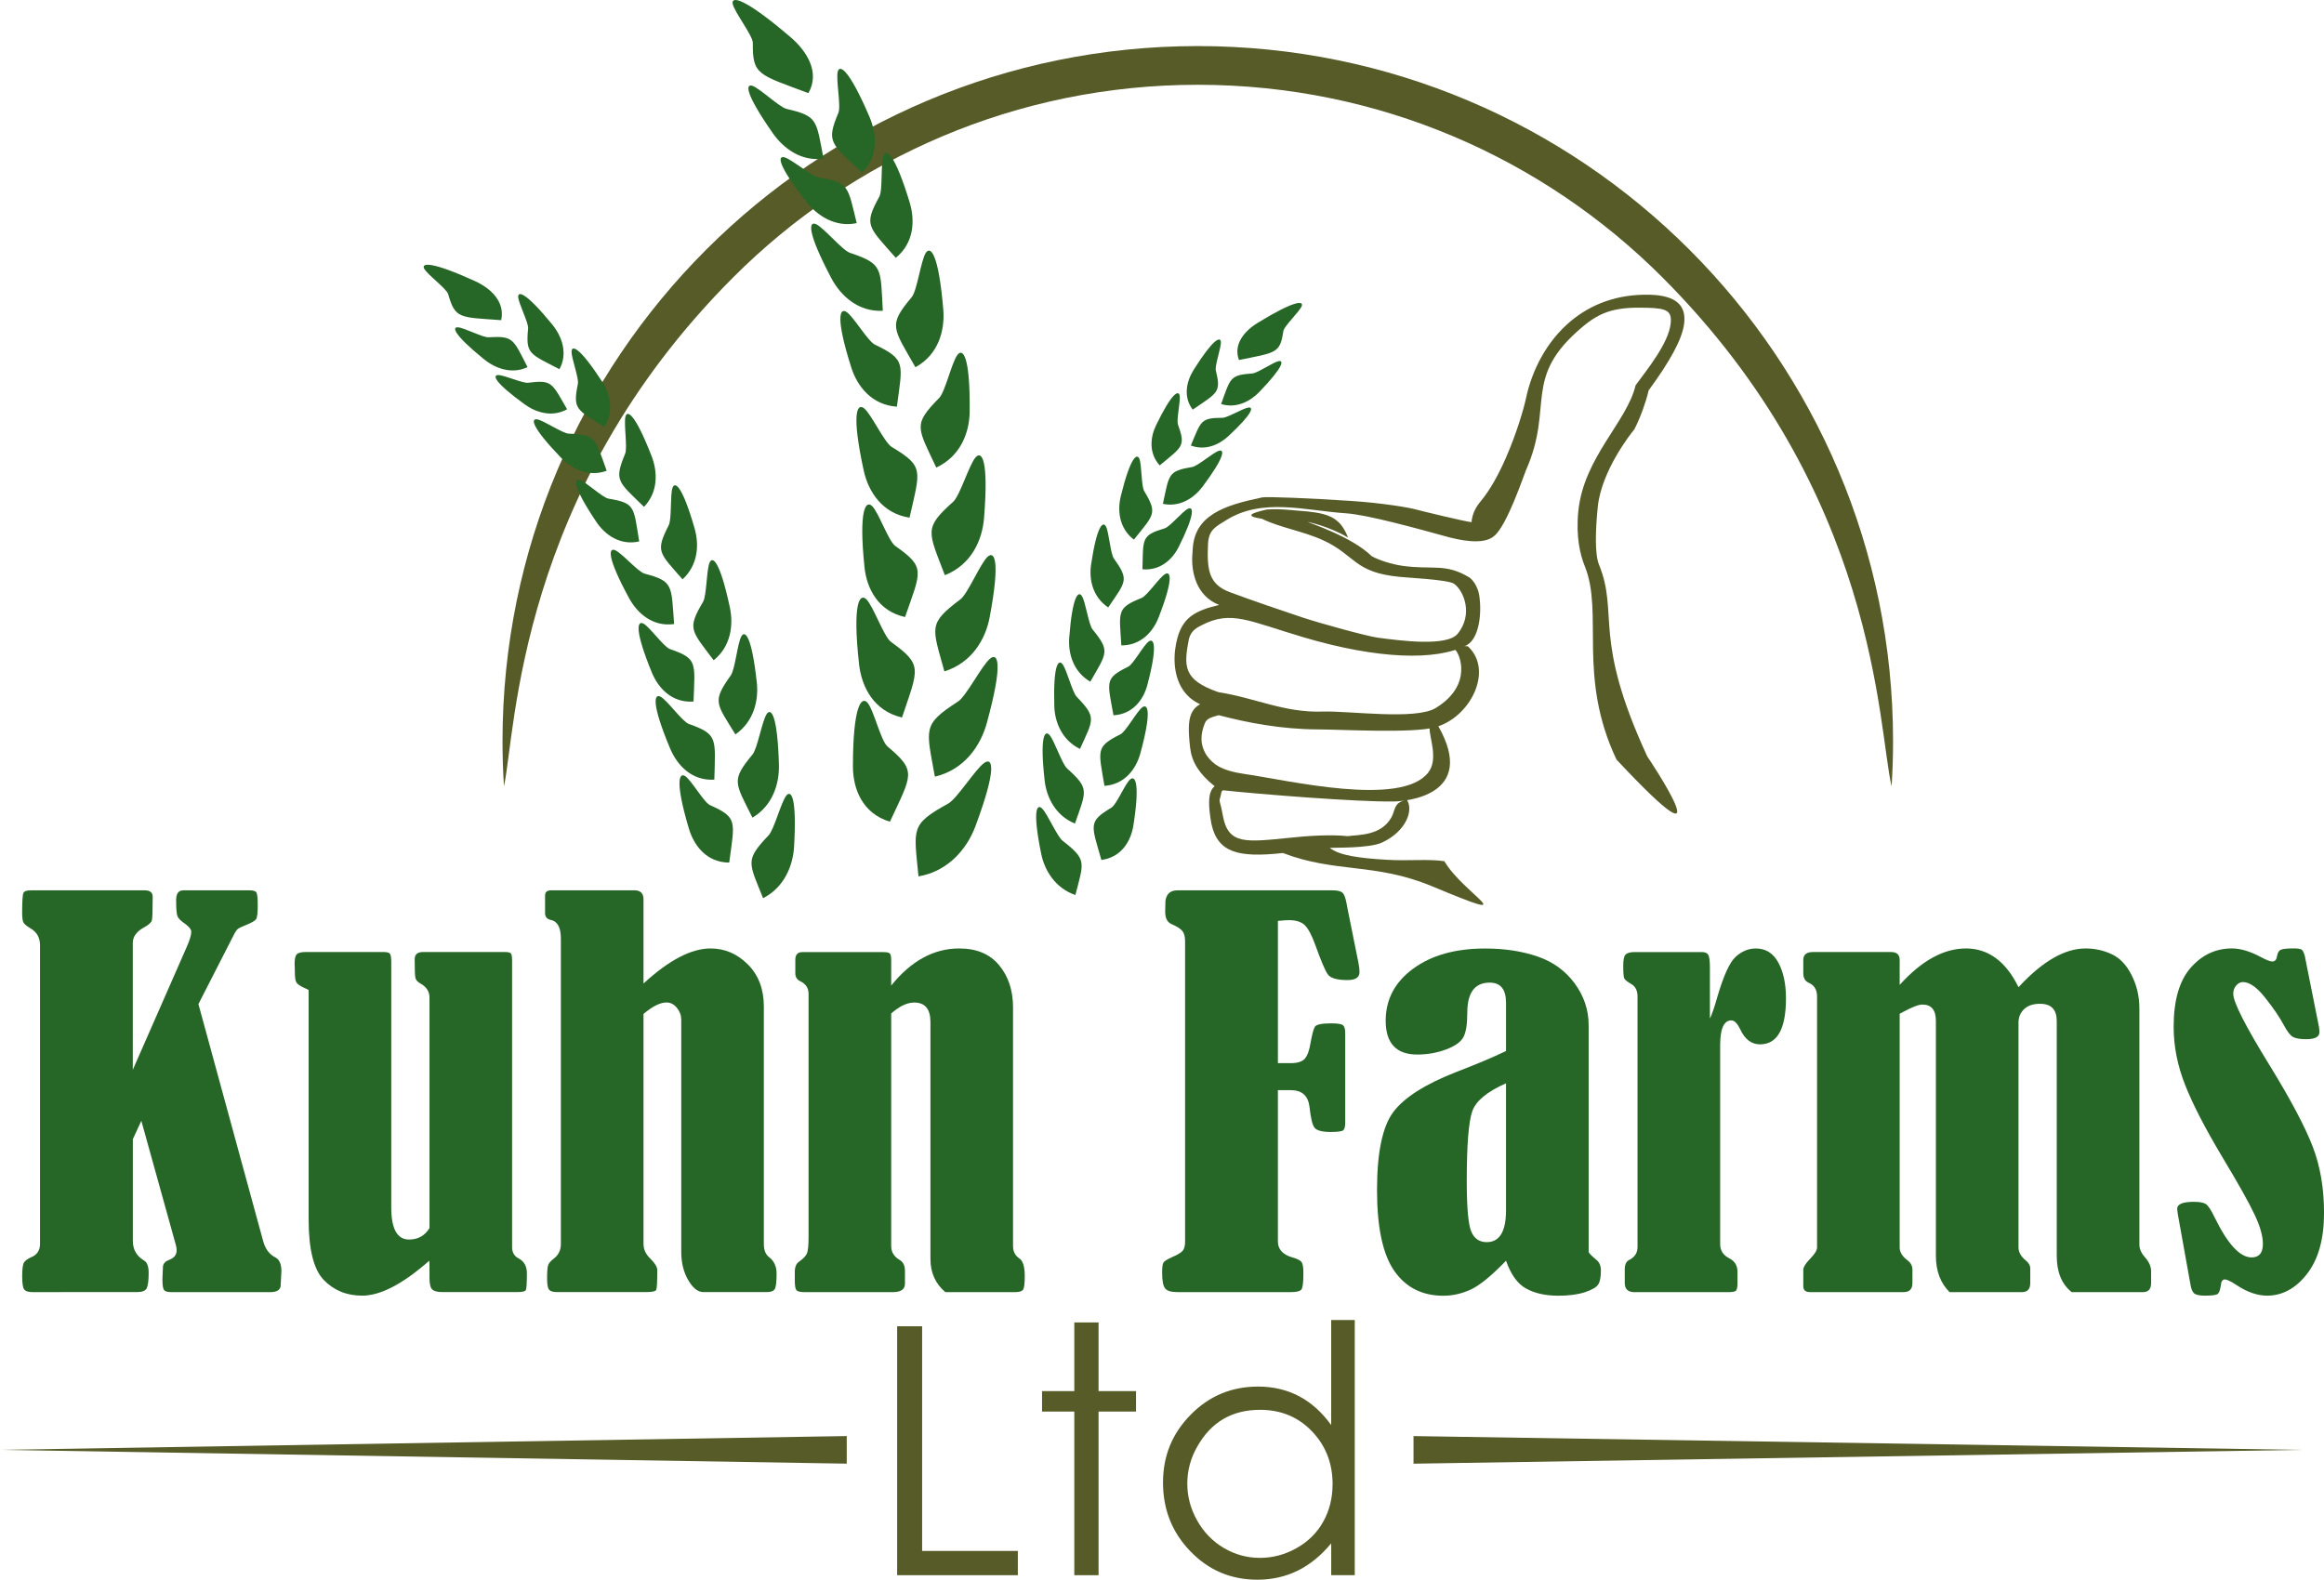 <?xml version="1.0" encoding="UTF-8"?>
<svg id="Layer_2" data-name="Layer 2" xmlns="http://www.w3.org/2000/svg" viewBox="0 0 850.72 578.38">
  <defs>
    <style>
      .cls-1, .cls-2 {
        fill: #575b28;
      }

      .cls-1, .cls-3 {
        fill-rule: evenodd;
      }

      .cls-4, .cls-3 {
        fill: #266627;
      }
    </style>
  </defs>
  <g id="Logo">
    <g>
      <path class="cls-1" d="M517.43,525.8l324.96,5.05-324.96,5.05v-10.1ZM0,530.84l309.96-5.05v10.1L0,530.84Z"/>
      <path class="cls-4" d="M72.64,367.64l23.65,86.62c.78,2.99,2.3,5.04,4.54,6.13,1.43.75,2.18,2.4,2.18,4.98,0,.31-.09,2.15-.28,5.51-.19,1.46-1.46,2.21-3.83,2.21h-36.18c-1.34,0-2.21-.25-2.64-.72-.4-.5-.62-1.8-.62-3.98,0-.37.06-1.93.19-4.7.15-1.09.9-1.9,2.15-2.36,1.9-.68,2.86-1.87,2.86-3.52,0-.44-.06-.96-.19-1.62l-12.73-45.83-3.11,6.72v37.3c0,3.11,1.37,5.48,4.08,7.13,1.15.65,1.71,2.18,1.71,4.54,0,2.8-.25,4.67-.71,5.63-.5.93-1.68,1.4-3.58,1.4H11.85c-1.4,0-2.36-.28-2.92-.87-.53-.56-.81-2.21-.81-4.88s.22-4.36.65-5.07c.44-.68,1.24-1.31,2.49-1.87,2.27-.9,3.39-2.55,3.39-4.92v-109.39c0-2.74-1.12-4.76-3.36-6.1-1.49-.9-2.4-1.65-2.71-2.24-.31-.59-.47-1.77-.47-3.61,0-4.17.16-6.56.47-7.19.31-.65,1.18-.96,2.64-.96h41.75c1.96,0,2.92.78,2.92,2.36,0,4.95-.09,7.81-.28,8.56-.19.78-1.06,1.62-2.64,2.52-2.89,1.52-4.36,3.45-4.36,5.79v46.48l19.76-45.02c1.09-2.46,1.65-4.33,1.65-5.57,0-.78-.72-1.71-2.18-2.8-1.59-1.09-2.52-2.02-2.86-2.8-.34-.81-.5-2.8-.5-5.97,0-2.36.87-3.55,2.64-3.55h24.21c1.4,0,2.27.28,2.55.81.31.53.47,2.12.47,4.7,0,2.74-.19,4.42-.59,5.04-.4.59-1.65,1.31-3.7,2.15-1.59.62-2.58,1.09-3.02,1.46-.44.37-.96,1.15-1.56,2.36l-12.85,25.14Z"/>
      <path class="cls-4" d="M112.97,362.44c-.75-.34-1.34-.62-1.74-.81-1.43-.65-2.36-1.31-2.74-1.96-.37-.62-.56-1.93-.56-3.95,0-1.09-.03-1.99-.09-2.71,0-1.81.25-3.02.78-3.58.5-.59,1.65-.87,3.39-.87h28.22c1.4,0,2.24.22,2.52.65.31.4.47,1.43.47,3.08v89.79c0,7.84,2.18,11.76,6.5,11.76,3.3,0,5.79-1.4,7.5-4.2v-84.38c0-2.18-1.06-3.89-3.21-5.1-1.06-.59-1.68-1.24-1.9-1.96-.22-.68-.31-3.02-.31-7,0-1.77,1.03-2.64,3.11-2.64h29.81c1.28,0,2.05.19,2.33.56.28.34.4,1.34.4,2.89v104.54c0,2.02.81,3.42,2.43,4.2,1.99,1.09,2.99,2.89,2.99,5.44,0,3.61-.12,5.66-.4,6.16-.28.47-1.24.72-2.86.72h-27.75c-1.74,0-2.96-.31-3.64-.96-.65-.62-1-2.02-1-4.14v-2.27c0-2.43-.03-3.8-.09-4.11-9.68,8.53-17.86,12.79-24.55,12.79-5.69,0-10.39-1.93-14.09-5.76-3.67-3.83-5.51-11.2-5.51-22.15v-84.04Z"/>
      <path class="cls-4" d="M235.55,360.11c9.3-8.56,17.48-12.85,24.55-12.85,5.23,0,9.77,1.96,13.66,5.85,3.89,3.89,5.85,9.02,5.85,15.4v86.96c0,2.24.65,3.86,1.93,4.82,1.84,1.4,2.74,3.42,2.74,6.04,0,2.92-.22,4.76-.62,5.57-.44.78-1.4,1.18-2.92,1.18h-23.24c-2.02,0-3.86-1.46-5.57-4.39-1.71-2.92-2.55-6.38-2.55-10.39v-84.97c0-1.56-.53-3.02-1.59-4.33-1.09-1.31-2.33-1.96-3.8-1.96-2.33,0-5.13,1.4-8.43,4.2v84.22c0,1.99.84,3.8,2.52,5.38,1.68,1.65,2.52,3.05,2.52,4.2,0,4.2-.12,6.6-.37,7.16-.22.59-1.4.87-3.55.87h-32.86c-1.4,0-2.33-.28-2.83-.87-.47-.56-.72-1.93-.72-4.04,0-2.64.12-4.29.4-4.98.25-.72.96-1.53,2.12-2.43,1.68-1.28,2.52-3.05,2.52-5.29v-111.82c0-4.08-1.24-6.35-3.76-6.84-1.34-.31-2.02-1.12-2.02-2.46v-6.47c0-1.28.75-1.9,2.27-1.9h30.4c2.24,0,3.36,1.09,3.36,3.27v30.86Z"/>
      <path class="cls-4" d="M326.22,360.86c7.28-9.05,15.59-13.6,24.92-13.6,6.35,0,11.23,2.05,14.62,6.16,3.39,4.11,5.07,9.24,5.07,15.46v87.34c0,1.96.75,3.45,2.24,4.48,1.37.84,2.05,3.02,2.05,6.57,0,2.77-.22,4.45-.68,5.01-.44.53-1.4.81-2.86.81h-25.54c-3.64-3.11-5.44-7.16-5.44-12.13v-86.77c0-4.76-1.99-7.13-5.94-7.13-2.58,0-5.41,1.34-8.43,4.01v85.16c0,2.21,1.06,3.89,3.14,5.1,1.28.75,1.9,2.08,1.9,4.01v4.67c0,2.05-1.49,3.08-4.45,3.08h-32.23c-1.59,0-2.58-.22-3.02-.68-.4-.47-.62-1.59-.62-3.42v-3.36c0-1.77.53-3.02,1.62-3.73,1.43-1.03,2.37-1.99,2.8-2.92.4-.9.62-2.89.62-6v-89.11c0-2.12-1.03-3.67-3.11-4.64-1.15-.56-1.74-1.53-1.74-2.92v-4.88c0-1.9.84-2.83,2.55-2.83h29.71c1.28,0,2.08.19,2.36.53.31.37.47,1.12.47,2.27v9.49Z"/>
      <path class="cls-4" d="M467.78,399.16v55.38c0,2.86,1.77,4.82,5.32,5.85,1.74.47,2.86,1.03,3.33,1.68.47.62.69,2.02.69,4.17,0,3.36-.25,5.35-.78,5.94-.5.59-1.77.9-3.76.9h-41.6c-2.33,0-3.83-.47-4.51-1.4-.71-.93-1.06-2.86-1.06-5.76,0-1.93.16-3.17.5-3.67.34-.53,1.31-1.15,2.92-1.87,2.24-.96,3.61-1.8,4.17-2.52.53-.68.81-1.74.81-3.14v-110.14c0-1.59-.31-2.8-.93-3.64-.65-.84-1.99-1.74-4.11-2.64-1.49-.68-2.24-2.15-2.24-4.48,0-.25.03-1.59.09-4.01.37-2.55,1.84-3.83,4.36-3.83h56.84c1.71,0,2.89.28,3.55.81.65.56,1.18,1.9,1.56,4.01.06.37.16.9.28,1.56l4.08,20.25c.25,1.31.37,2.4.37,3.3,0,1.96-1.46,2.92-4.39,2.92-3.89,0-6.32-.72-7.28-2.18-1-1.46-2.49-5.07-4.57-10.83-1.28-3.52-2.55-5.88-3.8-7.09-1.24-1.21-3.17-1.84-5.82-1.84-.72,0-2.05.09-4.01.28v52.08h4.73c2.46,0,4.17-.56,5.13-1.65.97-1.12,1.65-3.02,2.08-5.73.56-3.05,1.06-5.01,1.56-5.88.47-.87,2.46-1.31,5.97-1.31,2.43,0,3.89.25,4.39.72.53.5.78,1.43.78,2.83v32.86c0,1.4-.25,2.3-.72,2.74-.5.4-2.02.62-4.6.62-3.11,0-5.1-.53-5.91-1.56-.81-1.03-1.4-3.58-1.84-7.62-.5-4.08-2.77-6.13-6.81-6.13h-4.76Z"/>
      <path class="cls-4" d="M551.29,396.64c-6.91,3.02-11.01,6.44-12.35,10.21-1.34,3.8-2.02,12.32-2.02,25.57,0,9.77.56,15.93,1.65,18.51,1.09,2.58,2.99,3.86,5.66,3.86,4.7,0,7.06-3.89,7.06-11.64v-46.51ZM551.29,384.78v-17.67c0-4.89-1.99-7.34-5.97-7.34-5.48,0-8.21,3.67-8.21,11.05,0,4.17-.47,7.12-1.4,8.87-.93,1.77-3.05,3.3-6.35,4.54-3.3,1.24-6.85,1.87-10.58,1.87-7.68,0-11.54-4.14-11.54-12.38,0-7.78,3.36-14.16,10.08-19.07,6.72-4.92,15.46-7.37,26.29-7.37,7.13,0,13.5.97,19.2,2.92,5.69,1.93,10.2,5.23,13.6,9.83,3.39,4.6,5.1,9.68,5.13,15.21v83.17c.12.44,1.03,1.34,2.68,2.74,1.21.9,1.8,2.24,1.8,4.01,0,2.46-.34,4.17-1,5.16-.68,1.03-2.3,1.93-4.85,2.8-2.58.84-5.82,1.28-9.71,1.28-4.7,0-8.65-.87-11.79-2.61-3.17-1.74-5.6-5.13-7.37-10.2-5.29,5.48-9.58,8.99-12.85,10.52-3.3,1.53-6.66,2.3-10.11,2.3-7.72,0-13.69-3.02-17.92-9.05-4.23-6.04-6.35-15.93-6.35-29.65s1.99-23.24,5.94-28.53c3.95-5.32,11.67-10.24,23.15-14.72,7.28-2.8,13.35-5.35,18.14-7.65Z"/>
      <path class="cls-4" d="M625.96,372.84c.71-1.46,1.62-4.01,2.64-7.68,2.3-7.9,4.57-12.88,6.78-14.87,2.24-2.02,4.67-3.02,7.34-3.02,3.67,0,6.41,1.74,8.28,5.2,1.84,3.45,2.77,7.81,2.77,13.04,0,11.23-3.17,16.86-9.49,16.86-3.17,0-5.6-1.87-7.28-5.57-1.06-2.15-2.12-3.2-3.21-3.2-2.74,0-4.11,3.02-4.11,9.02v72.87c0,2.33,1.06,4.01,3.17,5.13,2.12,1.03,3.17,2.68,3.17,5.01v4.11c0,1.43-.16,2.36-.5,2.77-.34.4-1.31.59-2.86.59h-34.35c-2.37,0-3.55-1.12-3.55-3.36v-5.04c0-1.68.53-2.8,1.56-3.36,2.08-1.03,3.11-2.61,3.11-4.73v-91.78c0-2.08-.72-3.58-2.18-4.48-1.56-.9-2.46-1.62-2.68-2.15-.25-.5-.37-2.08-.37-4.7,0-2.18.31-3.55.96-4.11.62-.53,1.71-.81,3.2-.81h24.58c1.15,0,1.93.31,2.36.96.4.62.62,2.18.62,4.6v18.7Z"/>
      <path class="cls-4" d="M738.9,361.45c8.71-9.46,16.89-14.19,24.55-14.19,3.33,0,6.5.68,9.52,2.08,3.02,1.4,5.48,3.98,7.34,7.72,1.9,3.73,2.83,7.81,2.83,12.26v86.34c0,1.59.68,3.14,2.02,4.64,1.52,1.71,2.27,3.42,2.27,5.13v4.36c0,2.21-1,3.3-3.02,3.3h-26.04c-3.64-2.86-5.48-7.31-5.48-13.32v-85.93c0-4.2-2.02-6.32-6.1-6.32-2.55,0-4.48.65-5.85,1.96-1.37,1.31-2.05,2.96-2.05,4.88v82.39c0,1.71.9,3.3,2.68,4.76,1.09.9,1.62,1.84,1.62,2.8v5.48c0,2.21-1.03,3.3-3.08,3.3h-26.45c-3.33-3.3-5.01-7.72-5.01-13.32v-85.97c0-4.01-1.65-6-4.95-6-1.34,0-3.64.87-6.94,2.64-.31.19-.75.44-1.37.72v85.59c0,1.65.93,3.21,2.83,4.67,1.21.9,1.84,2.05,1.84,3.45v4.92c0,2.21-1.09,3.3-3.27,3.3h-34.22c-1.65,0-2.46-.72-2.46-2.18v-6.04c0-.9.81-2.21,2.43-3.92,1.74-1.77,2.61-3.14,2.61-4.2v-91.97c0-2.43-1.06-4.11-3.14-5.01-1.28-.56-1.9-1.74-1.9-3.58v-4.7c0-1.96,1.18-2.92,3.55-2.92h28.56c2.12,0,3.17.96,3.17,2.89v9.15c8.03-8.9,16.12-13.35,24.27-13.35s14.62,4.73,19.23,14.19"/>
      <path class="cls-4" d="M843.81,350.62l5.04,25.23c.12.78.19,1.49.19,2.08,0,1.71-1.62,2.55-4.88,2.55-2.18,0-3.8-.28-4.79-.81-1-.56-2.12-2.02-3.39-4.39-1.49-2.8-3.73-6.13-6.78-9.96-3.02-3.83-5.76-5.76-8.18-5.76-.9,0-1.74.44-2.46,1.28-.72.84-1.06,1.87-1.06,3.02,0,3.08,4.48,11.88,13.41,26.35,7.72,12.57,12.94,22.46,15.68,29.62,2.77,7.19,4.14,15.28,4.14,24.27,0,9.55-2.08,16.99-6.22,22.31-4.14,5.32-9.02,7.97-14.62,7.97-3.55,0-7.25-1.28-11.17-3.86-2.12-1.4-3.55-2.08-4.29-2.08-.84,0-1.34.68-1.46,2.08-.25,1.65-.59,2.71-1.09,3.17-.5.47-2.08.69-4.76.69-2.05,0-3.39-.31-4.01-.9-.62-.62-1.03-1.68-1.28-3.21l-4.57-25.42c-.19-1.21-.28-1.96-.28-2.27,0-1.71,2.02-2.55,6.1-2.55,2.12,0,3.58.28,4.39.81.84.56,1.87,2.12,3.14,4.73,4.79,9.86,9.3,14.81,13.6,14.81,2.77,0,4.14-1.65,4.14-4.92,0-2.92-1.03-6.53-3.08-10.83-2.02-4.32-6-11.39-11.92-21.25-6.22-10.42-10.73-19.17-13.5-26.23-2.77-7.03-4.17-14.09-4.17-21.22,0-9.65,2.08-16.83,6.22-21.59,4.17-4.73,9.18-7.09,15.12-7.09,3.11,0,6.66,1.06,10.61,3.17,2.02,1.09,3.39,1.62,4.14,1.62.96,0,1.56-.62,1.74-1.9.22-1.34.72-2.15,1.46-2.43.72-.31,2.27-.47,4.67-.47,1.53,0,2.52.16,2.96.5.47.34.87,1.31,1.24,2.86"/>
      <polygon class="cls-2" points="372.59 576.73 328.41 576.73 328.41 485.59 337.55 485.59 337.55 567.85 372.59 567.85 372.59 576.73"/>
      <polygon class="cls-2" points="415.85 516.82 402.14 516.82 402.14 576.73 393.26 576.73 393.26 516.82 381.45 516.82 381.45 509.33 393.26 509.33 393.26 484.19 402.14 484.19 402.14 509.33 415.85 509.33 415.85 516.82"/>
      <path class="cls-2" d="M487.81,543.43c0-7.66-2.52-14.13-7.55-19.38-5.03-5.25-11.36-7.87-19-7.87-10.28,0-17.94,4.49-23,13.48-2.43,4.25-3.64,8.78-3.64,13.54s1.21,9.27,3.64,13.56c2.41,4.27,5.67,7.62,9.77,10.03,4.08,2.39,8.46,3.6,13.16,3.6s9.2-1.18,13.43-3.58c4.23-2.37,7.49-5.59,9.75-9.65,2.28-4.06,3.43-8.63,3.43-13.73M495.93,576.73h-8.63v-11.68c-7.3,8.89-16.31,13.33-27.04,13.33-9.73,0-17.94-3.51-24.63-10.52-6.6-6.88-9.9-15.21-9.9-25.03s3.36-17.96,10.11-24.84c6.75-6.88,14.96-10.32,24.67-10.32,11.09,0,20.01,4.7,26.78,14.09v-38.46h8.63v93.43Z"/>
      <path class="cls-2" d="M591.75,278.14c-14.47-30.54-4.6-53.58-11.65-70.9-1.68-4.15-3.28-10.83-2.34-20.1,2-19.74,17.84-32.72,20.96-46.07,4.33-5.89,12.01-15.35,12.83-22.53.54-4.72-1.35-5.66-8.65-5.86-11.25-.32-16.72,1.2-23.56,6.94-22.38,18.77-10.28,28.83-20.73,52.5-.76,1.72-6.86,20.07-11.56,24.03-4.02,3.77-13.62,1.3-16.62.56-11.99-3.3-29.92-8.26-37.67-8.77-14.91-.98-30.57-5.84-43.91,2.51-3.88,2.43-6.41,3.48-6.65,8.8-.44,9.49.35,14.73,8.03,17.58,8.16,3.03,18.16,6.45,26.51,9.23,6.61,2.2,23.75,6.91,27.65,7.42,8.05,1.06,25.28,3.39,29.22-1.46,5.8-7.13,2.18-15.9-1.43-18.33-2.25-1.51-17.93-2.22-19.67-2.47-16.97-1.58-16.21-7.88-28.08-13.37-7.21-3.34-16.2-4.76-22.45-7.9-6.58-1-4.11-2.06,1.69-3.39,5.06-.42,9.98.37,15.04.71,8.64.89,12.16,2.93,14.75,9.56-7.02-4.24-15.01-5.8-14.87-5.74.14.16,16.18,5.31,23.54,12.54,2.72,1.52,7.45,3.01,11.4,3.55,10.92,1.5,15.6-1.05,24.28,4.21,1.19.72,3.14,3.25,3.66,6.49,1.05,6.56.01,15.95-4.63,18.37-11.05,5.76-32.44,5.15-59.66-2.92-20.08-5.95-26.53-10.04-37.36-4.39-1.2.65-3.67,1.62-4.59,4.89-1.95,10.1-2.19,15.07,10.73,19.58,13.79,2.17,24.05,7.58,38.2,7.12,9.69-.32,34.06,3.19,41.39-1.3,13.96-8.55,8.56-20.28,7.16-21.27,1.13-.52,3.93-1.98,4.79-1.16,9.29,8.79.67,26.14-12.39,29.54-8.48,2.2-33.47.76-42.7.72-13.22-.05-25.52-2.38-36.31-5.21-2.59.77-4.32,1.11-5.06,2.95-1.65,4.12-1.84,7.88.71,11.84,2.23,3.07,5.15,5.49,13.9,6.75,15.97,2.31,57.2,12.21,67.16-.52,3.81-4.86.42-12.8.51-16.16,1.36-.27,2.69-.68,3.18-.84,14.57,25.63-12.37,27.53-16.33,27.58-13.39.2-49.39-2.69-62.48-4.1-.73.24-.66,1.56-1.03,2.71-.53,1.61-.03.96.98,6.57,1.94,10.81,8.55,9.68,24.66,8.09,6.05-.66,14.58-1.25,21.07-.58,4.2-.56,12.17-.12,15.98-6.9,1.47-2.61.82-5.79,5.74-6.28,2.33,3.85-.37,11.37-9.11,15.49-4.8,2.26-18.26,1.83-19.19,1.98,3.36,2.72,10.29,3.73,20.8,4.36,8.02.49,15.13-.37,21.13.52,7.14,12.2,30.56,23.82-4.53,9.17-20.73-8.65-35.33-4.78-54.58-12.17-16.38,1.81-23.86-.17-26.16-10.67-1.09-6.06-1.01-9.41-.38-11.37.39-1.18.93-1.91,1.56-2.41-2.92-2.31-4.93-4.52-6.31-6.66-1.65-2.58-2.38-5.02-2.65-7.36-.71-6-.69-9.72.32-12.25.69-1.72,1.77-2.88,3.31-3.76-2.88-1.31-4.98-3.24-6.46-5.55-3.47-5.4-3.47-12.88-1.8-18.84,2.19-7.86,7.2-9.99,15.24-11.96-8.5-3.25-10.27-12.35-9.81-18.37.05-.57.09-1.18.12-1.81.28-6.29,3.09-10.38,7.74-13.28,4.45-2.79,10.55-4.41,17.69-5.9,1.74-.36,17.7.31,32.42,1.28,11.66.77,21.47,2.43,24.12,3.2,1.07.32,18.75,4.62,20.13,4.56.1-.01-.04-.29.06-.81.3-1.51.74-3.8,3.21-6.74,3.51-4.19,6.61-9.91,9.15-15.68,4.1-9.27,6.75-18.6,7.47-22.01,2.21-10.45,7.61-20.97,16.33-28.28,7.36-6.17,17.06-10.06,29.15-9.72,9.43.27,13.2,3.88,12.45,10.43-.67,5.84-5.34,14.13-13.01,24.57-.58,2.5-1.34,4.87-2.08,6.93-1.52,4.26-3.14,7.34-3.17,7.38h0c-1.2,1.39-12.02,15.08-13.37,28.33-.9,8.94-1.09,17.4.43,21.13,7.44,18.31-2.57,26.52,17.72,70.33.47.57,30.62,45.9-11.29,1.09"/>
      <path class="cls-2" d="M438.45,16.87c70.28,0,133.91,28.49,179.97,74.54,46.06,46.06,74.55,109.69,74.55,179.97,0,5.56-.18,11.07-.53,16.54-5.11-21.75-4.91-107.36-84.03-186.49-43.49-43.49-103.58-70.39-169.95-70.39s-126.46,26.9-169.95,70.39c-79.12,79.12-79.67,166.24-84.03,186.49-.35-5.47-.53-10.98-.53-16.54,0-70.28,28.49-133.91,74.55-179.97,46.06-46.06,109.69-74.54,179.97-74.54"/>
      <path class="cls-3" d="M193.11,134.42c-5.3-10.27-5.07-11.49-14.26-10.93-2.1.13-8.95-3.51-11.23-3.65-2.12-.13-1.72,2.52,9.5,11.65,4.17,3.39,10.2,5.67,16,2.92M204.8,135.17c-11.04-5.72-12.39-5.53-11.48-14.9.2-2.14-3.55-9.25-3.64-11.59-.07-2.17,2.8-1.68,12.42,10.06,3.57,4.36,5.87,10.59,2.69,16.42ZM207.59,149.84c-5.59-9.64-5.43-10.85-14.25-9.7-2.01.26-8.79-2.84-10.99-2.82-2.05.02-1.54,2.56,9.71,10.72,4.17,3.03,10.09,4.85,15.54,1.8ZM221.18,156.36c-10.19-6.55-11.54-6.44-9.64-15.84.43-2.14-2.48-9.59-2.31-11.95.16-2.2,2.93-1.51,11.09,11.02,3.03,4.65,4.6,11.1.86,16.77ZM222.08,172.38c-4.26-11.91-3.84-13.24-13.85-13.6-2.28-.08-9.17-4.84-11.62-5.24-2.28-.37-2.22,2.6,8.61,13.89,4.02,4.2,10.21,7.36,16.86,4.94ZM235.74,185.57c-9.54-9.32-11.01-9.48-6.9-19.45.93-2.27-.57-11.08.13-13.65.66-2.39,3.48-1.06,9.52,14.44,2.25,5.75,2.53,13.18-2.74,18.66ZM233.98,198.23c-2.07-12.71-1.41-14.02-11.22-15.66-2.23-.38-8.18-6.12-10.51-6.84-2.18-.67-2.65,2.37,6,15.29,3.21,4.8,8.75,8.82,15.74,7.21ZM249.86,212.12c-8.58-9.83-10.02-10.06-5.05-19.86,1.13-2.23.45-11.15,1.38-13.69.87-2.37,3.54-.88,8.09,14.96,1.69,5.88,1.29,13.35-4.43,18.59ZM261.25,241.75c-8.29-11.05-9.77-11.41-3.89-21.4,1.34-2.28,1.25-11.76,2.4-14.38,1.07-2.44,3.76-.66,7.41,16.44,1.36,6.35.42,14.23-5.92,19.33ZM253.87,256.85c.53-14.37,1.51-15.7-8.62-19.2-2.31-.8-7.42-8.15-9.76-9.35-2.19-1.11-3.35,2.16,3.11,17.9,2.4,5.84,7.45,11.23,15.26,10.65ZM269.2,268.89c-7.09-11.54-8.53-11.99-1.68-21.63,1.56-2.2,2.43-11.68,3.84-14.24,1.31-2.37,3.79-.44,5.68,16.89.7,6.44-1.04,14.26-7.84,18.98ZM261.49,285.45c.37-15.17,1.39-16.57-9.31-20.38-2.44-.87-7.91-8.7-10.39-9.99-2.31-1.2-3.49,2.24,3.5,18.94,2.6,6.2,7.98,11.95,16.2,11.43ZM275.44,299.37c-6.42-12.92-7.88-13.54.03-23.13,1.8-2.19,3.48-12.18,5.15-14.76,1.56-2.4,3.98-.11,4.51,18.46.2,6.9-2.24,15.04-9.69,19.42ZM266.93,315.82c2.03-15.15,3.19-16.47-6.98-21.01-2.32-1.03-6.87-9.23-9.19-10.68-2.16-1.35-3.7,2.01,1.39,19.18,1.89,6.38,6.59,12.48,14.78,12.51ZM279.34,328.86c-5.29-13.18-6.69-13.86,2.02-23.03,1.99-2.09,4.53-11.97,6.41-14.45,1.76-2.31,3.98.08,2.91,18.61-.4,6.88-3.53,14.87-11.35,18.87ZM183.46,117.22c-15.28-1.12-16.8-.42-19.4-9.52-.59-2.07-7.82-7.28-8.83-9.43-.94-2,2.65-2.64,18.62,4.64,5.93,2.7,11.08,7.64,9.61,14.3ZM246.76,228.48c-1.06-14.27-.22-15.66-10.78-18.44-2.41-.64-8.36-7.58-10.84-8.61-2.32-.95-3.12,2.36,5.11,17.52,3.06,5.63,8.72,10.63,16.52,9.53Z"/>
      <path class="cls-3" d="M301.47,58.07c-2.75-14.15-2.01-15.53-13.51-18.19-2.62-.61-9.71-7.43-12.46-8.43-2.56-.92-3.04,2.37,7.4,17.33,3.88,5.55,10.45,10.45,18.57,9.29M315.55,63.21c-11.46-10.83-13.18-11.08-8.65-21.91,1.03-2.47-.98-12.31-.23-15.11.7-2.61,4.05-.99,11.57,16.49,2.79,6.49,3.33,14.74-2.7,20.53ZM313.61,81.69c-3.34-13.51-2.69-14.89-13.95-16.73-2.57-.42-9.75-6.57-12.46-7.35-2.52-.73-2.82,2.49,8,16.29,4.02,5.12,10.61,9.44,18.41,7.79ZM327.91,94.39c-10.12-11.5-11.81-11.86-6.04-22.36,1.32-2.39.46-12.32,1.54-15.07,1.01-2.56,4.15-.73,9.58,17.15,2.02,6.64,1.59,14.89-5.08,20.28ZM323.16,113.79c-.87-15.72.13-17.15-12.03-21.22-2.77-.93-9.49-9.1-12.34-10.46-2.66-1.26-3.67,2.29,5.49,19.67,3.4,6.46,9.84,12.47,18.88,12.01ZM335.1,134.45c-8.3-14.56-10.05-15.28-1.36-25.66,1.98-2.37,3.35-13.4,5.15-16.2,1.69-2.61,4.66,0,6.4,20.64.65,7.66-1.72,16.61-10.19,21.22ZM328.31,148.89c2.11-15.88,3.39-17.2-8.05-22.72-2.6-1.26-7.8-10.25-10.4-11.96-2.43-1.59-4.12,1.85,1.77,20.39,2.19,6.88,7.51,13.68,16.68,14.3ZM342.73,171.19c-6.94-14.82-8.63-15.62,1.06-25.48,2.21-2.25,4.63-13.11,6.7-15.79,1.93-2.5,4.67.23,4.47,20.75-.07,7.62-3.29,16.37-12.23,20.52ZM345.87,210.6c-6.13-16.17-7.82-17.13,3.05-26.89,2.48-2.22,5.83-13.55,8.2-16.25,2.21-2.51,4.86.58,3.09,22.27-.65,8.06-4.68,17.09-14.34,20.86ZM331.3,225.9c5.9-16.92,7.6-18.15-3.55-25.99-2.54-1.79-6.12-12.4-8.56-14.67-2.28-2.12-4.9,1.35-2.73,22.44.81,7.83,5.03,16.08,14.84,18.23ZM345.7,245.81c-4.48-16.32-6.08-17.37,5.85-26.36,2.72-2.05,7.26-13.03,9.92-15.55,2.48-2.35,4.82.85.79,22.17-1.49,7.92-6.48,16.6-16.56,19.75ZM330.18,262.71c6-17.93,7.76-19.22-3.98-27.65-2.67-1.92-6.53-13.23-9.1-15.67-2.4-2.27-5.11,1.4-2.63,23.82.93,8.33,5.43,17.12,15.71,19.49ZM342.22,284.36c-3.16-17.72-4.72-18.98,8.49-27.52,3.01-1.95,8.73-13.24,11.72-15.7,2.79-2.29,4.93,1.31-1.21,23.62-2.27,8.29-8.25,17.1-19,19.6ZM325.77,300.85c8.03-17.3,9.95-18.45-.88-27.54-2.47-2.07-5.06-13.48-7.37-16.06-2.15-2.39-5.28,1.04-5.3,23.34-.01,8.28,3.52,17.26,13.56,20.27ZM336.22,320.88c-1.67-17.62-3.14-18.93,10.9-26.68,3.2-1.77,9.93-12.6,13.16-14.87,3.01-2.11,4.85,1.54-3.23,23.21-3.01,8.05-9.77,16.42-20.83,18.34ZM295.91,34.09c-18.35-6.88-20.47-6.6-20.33-18.38.03-2.68-6.94-11.5-7.39-14.43-.42-2.72,4.22-2.18,21.16,12.29,6.29,5.37,10.81,13.12,6.57,20.52ZM332.94,189.54c3.92-17.38,5.46-18.72-6.49-25.87-2.72-1.63-7.49-12.06-10.16-14.19-2.5-1.98-4.7,1.68-.14,22.71,1.69,7.81,6.82,15.82,16.79,17.34Z"/>
      <path class="cls-3" d="M447,147.94c3.48-9.58,3.13-10.62,11.45-11.21,1.9-.13,7.6-4.12,9.63-4.51,1.89-.36,1.86,1.99-7.09,11.28-3.32,3.45-8.45,6.15-14,4.43M436.6,149.98c9.2-6.29,10.44-6.28,8.47-14.35-.45-1.84,2.05-8.49,1.83-10.53-.2-1.9-2.72-1.14-9.91,10.24-2.67,4.23-3.96,9.93-.39,14.64ZM435.91,163.11c3.83-9.06,3.53-10.1,11.6-10.14,1.84-.01,7.54-3.51,9.52-3.76,1.84-.23,1.7,2.05-7.39,10.49-3.37,3.13-8.46,5.42-13.73,3.41ZM424.52,170.39c8.34-6.91,9.56-6.98,6.69-14.95-.65-1.82,1.04-8.66.59-10.7-.42-1.9-2.82-.97-8.59,10.92-2.15,4.41-2.76,10.23,1.3,14.73ZM425.69,184.47c2.35-10.89,1.81-12,10.75-13.49,2.04-.34,7.63-5.3,9.78-5.94,2-.59,2.31,2-6.01,13.13-3.09,4.13-8.25,7.62-14.52,6.3ZM415.06,197.58c7.41-9.25,8.71-9.56,3.79-17.78-1.12-1.87-.86-9.73-1.8-11.89-.89-2.01-3.26-.51-6.76,13.71-1.3,5.28-.64,11.8,4.77,15.95ZM418.21,208.42c.28-11.33-.46-12.39,8.14-14.98,1.96-.59,6.58-6.3,8.59-7.2,1.88-.84,2.67,1.75-3.49,14.05-2.29,4.56-6.76,8.72-13.24,8.14ZM405.67,222.4c6.49-9.58,7.75-9.96,2.08-17.91-1.29-1.81-1.78-9.67-2.93-11.77-1.07-1.96-3.29-.35-5.42,14-.79,5.33.49,11.8,6.27,15.69ZM399.11,249.59c6.07-10.62,7.36-11.1.85-19.12-1.48-1.83-2.57-10.11-3.93-12.25-1.27-2-3.46-.14-4.62,15.21-.44,5.7,1.38,12.46,7.71,16.16ZM407.6,261.89c-2.25-12.47-3.3-13.52,5.36-17.77,1.97-.97,5.65-7.98,7.61-9.3,1.82-1.23,3.27,1.49-.58,15.98-1.43,5.38-5.3,10.68-12.38,11.09ZM395.33,274.2c4.94-10.9,6.17-11.46-1.17-19.06-1.67-1.73-3.63-9.9-5.21-11.96-1.47-1.91-3.46.06-3.01,15.4.17,5.7,2.69,12.31,9.38,15.63ZM404.3,287.73c-2.21-13.19-3.3-14.28,5.84-18.87,2.08-1.05,6.03-8.52,8.09-9.94,1.93-1.32,3.41,1.54-.8,16.93-1.57,5.71-5.69,11.36-13.13,11.88ZM393.5,301.52c4.17-12.03,5.4-12.73-2.88-20.16-1.89-1.7-4.63-10.21-6.45-12.26-1.69-1.91-3.59.37-1.77,16.64.67,6.04,3.87,12.85,11.1,15.79ZM403.17,314.85c-3.7-12.97-4.91-13.99,3.67-19.14,1.95-1.18,5.03-8.86,6.93-10.4,1.77-1.43,3.57,1.31,1.12,16.89-.91,5.78-4.37,11.67-11.72,12.66ZM393.65,327.69c3.12-12.12,4.29-12.88-4.66-19.85-2.04-1.59-5.54-9.9-7.55-11.84-1.87-1.81-3.56.54-.31,16.57,1.21,5.95,5.01,12.55,12.52,15.12ZM453.54,131.81c13.58-2.78,15.03-2.35,16.24-10.59.28-1.88,6.12-7.27,6.76-9.26.6-1.85-2.71-1.99-16.14,6.24-4.99,3.06-9,7.97-6.86,13.61ZM410.48,236.3c-.81-12.57-1.74-13.68,7.4-17.36,2.08-.84,6.56-7.6,8.67-8.78,1.97-1.1,3.1,1.69-2.42,15.88-2.05,5.27-6.52,10.3-13.65,10.26Z"/>
    </g>
  </g>
</svg>